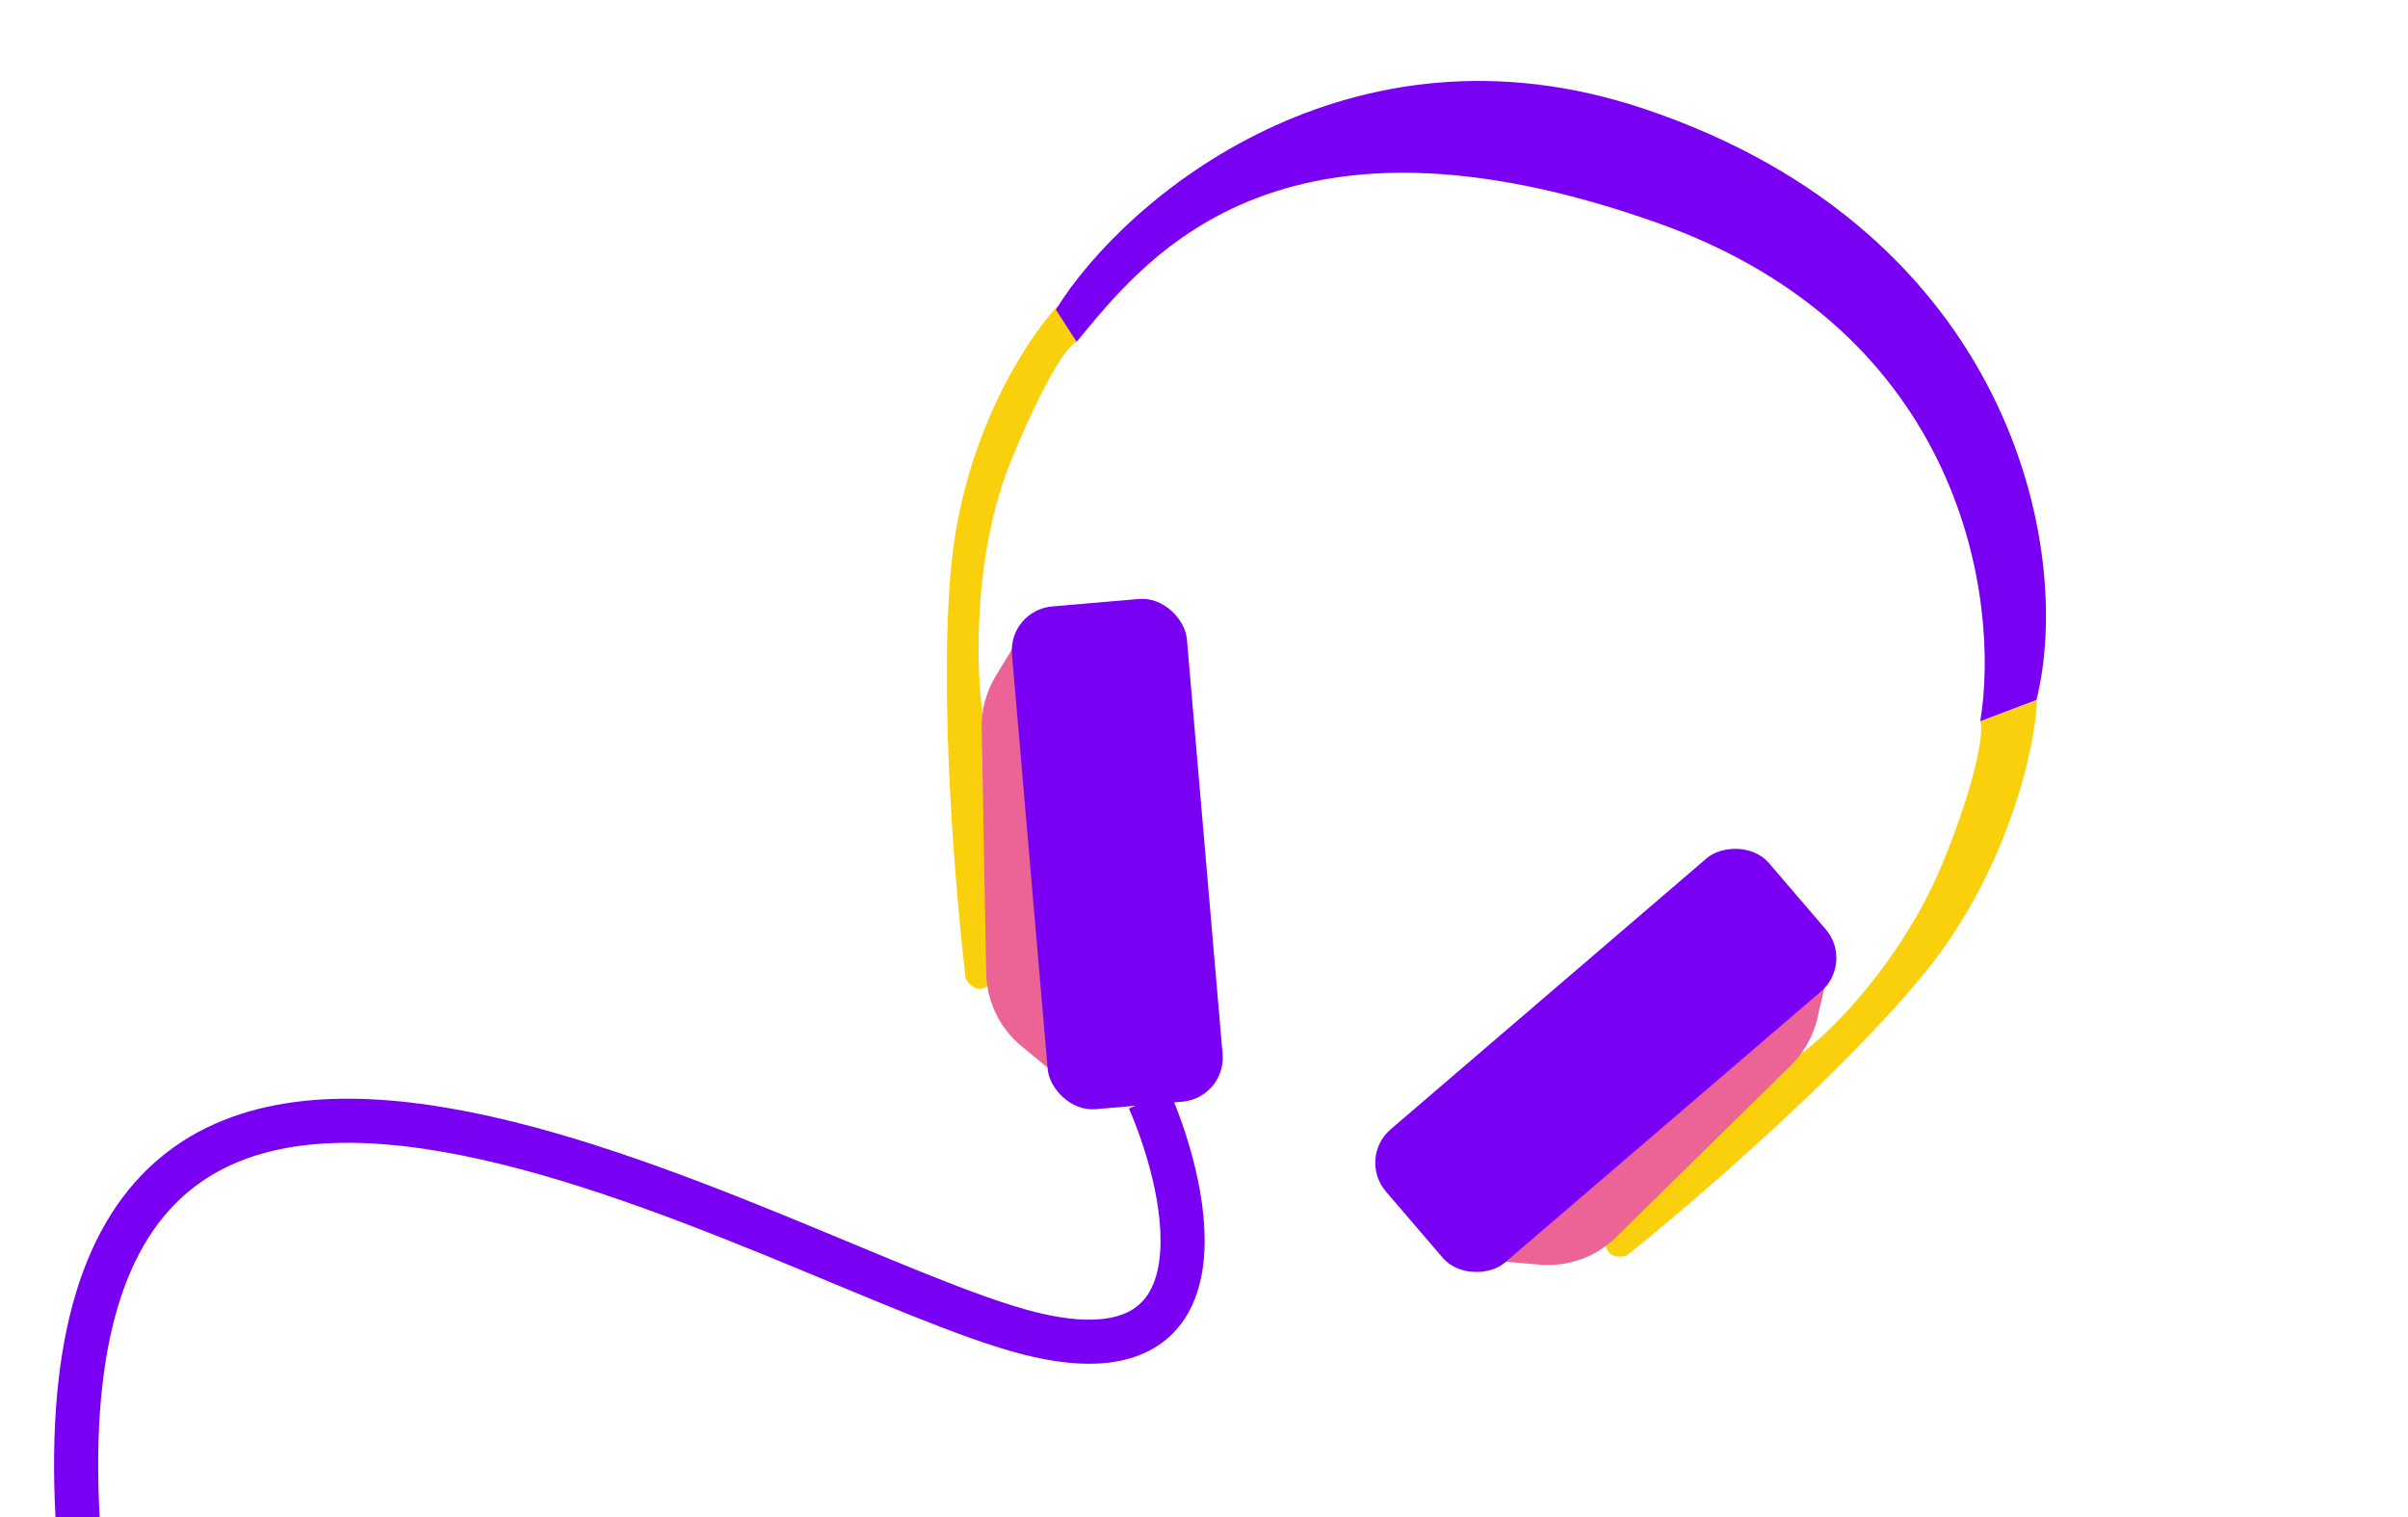 <?xml version="1.0" encoding="UTF-8"?> <svg xmlns="http://www.w3.org/2000/svg" width="273" height="172" viewBox="0 0 273 172" fill="none"><g clip-path="url(#clip0_306_524)"><path d="M107.849 64.111C109.281 49.309 116.437 38.384 119.837 34.772L122.055 38.756C121.326 38.971 118.818 41.973 114.615 52.258C110.413 62.543 110.655 75.131 111.302 80.14C112.624 89.143 114.841 107.821 113.128 110.507C111.415 113.192 109.987 111.916 109.488 110.943C108.345 101.5 106.418 78.914 107.849 64.111Z" fill="#FACF0B"></path><path d="M112.901 76.619L115.928 71.643L117.247 72.182L120.25 122.264L115.816 118.613C113.332 116.568 111.868 113.539 111.809 110.322L111.301 82.537C111.262 80.453 111.817 78.4 112.901 76.619Z" fill="#EB6495"></path><rect x="114.301" y="69.186" width="19.902" height="57.206" rx="5" transform="rotate(-4.92 114.301 69.186)" fill="#7900F3"></rect><path d="M130.287 124.683C135.12 135.849 139.186 156.781 116.787 151.182C88.788 144.182 4.305 89.685 8.802 172.186" stroke="#7900F3" stroke-width="5"></path><path d="M218.403 110.049C227.746 98.48 230.826 84.351 230.929 79.392L224.504 81.767C224.874 82.431 224.489 87.454 220.286 97.74C216.084 108.025 208.683 115.951 204.714 119.074C197.466 124.576 182.804 136.358 182.146 139.474C181.488 142.591 183.401 142.68 184.439 142.335C191.868 136.394 209.06 121.619 218.403 110.049Z" fill="#FACF0B"></path><path d="M206.038 115.441L207.361 109.77L206.042 109.231L168.828 142.881L174.55 143.38C177.755 143.659 180.921 142.522 183.216 140.267L203.036 120.787C204.523 119.326 205.564 117.472 206.038 115.441Z" fill="#EB6495"></path><rect width="19.902" height="57.206" rx="5" transform="matrix(-0.651 -0.759 -0.759 0.651 210.242 109.156)" fill="#7900F3"></rect><path d="M186.333 12.316C153.033 1.172 127.625 22.309 119.705 35.102L122.06 38.754C129.667 29.552 144.624 9.89 187.958 25.287C222.624 37.604 226.768 68.072 224.507 81.766L230.873 79.366C235.166 62.27 227.958 26.245 186.333 12.316Z" fill="#7900F3"></path></g><defs><clipPath id="clip0_306_524"><rect width="273" height="172" fill="white"></rect></clipPath></defs></svg> 